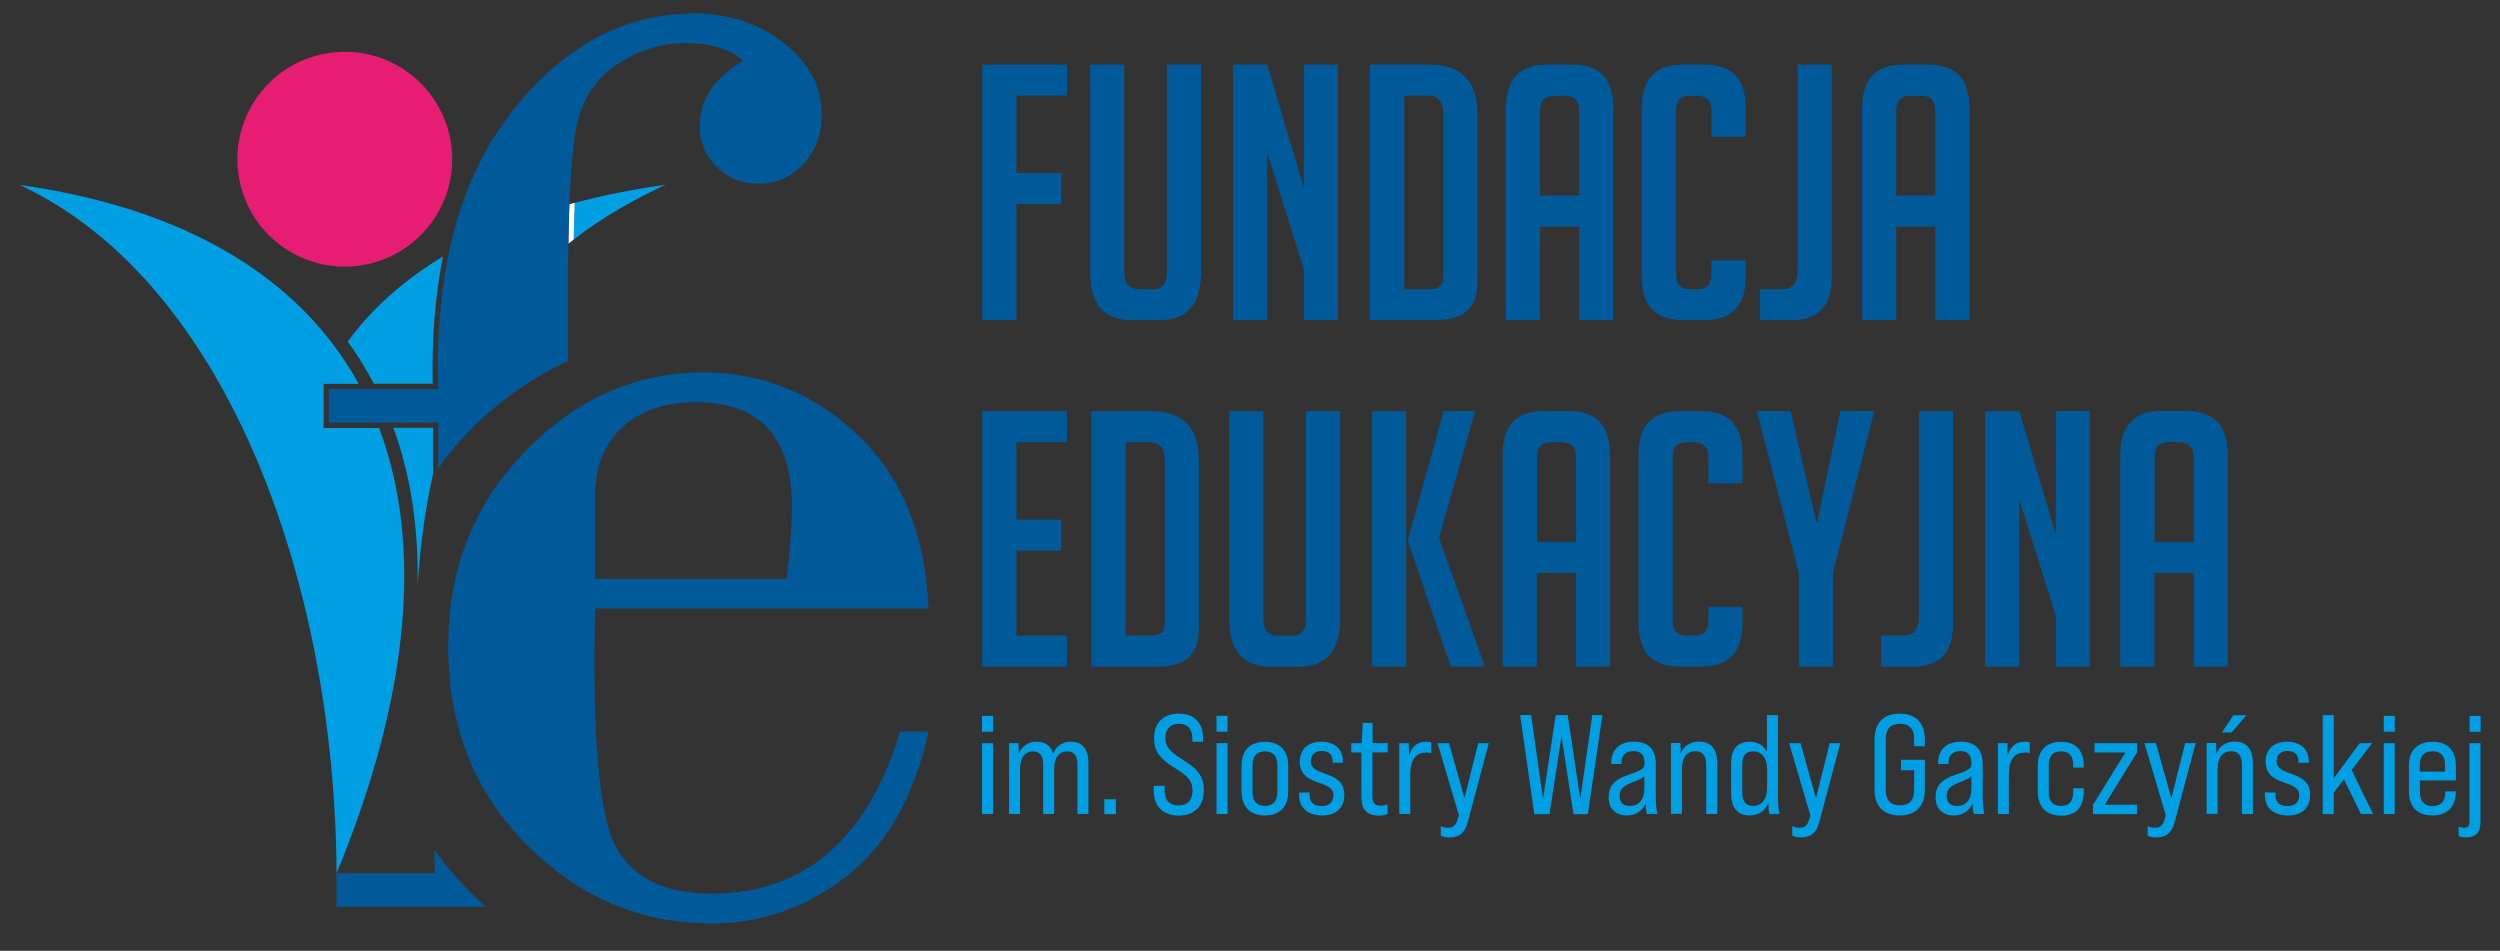 <?xml version="1.0" encoding="UTF-8"?>
<!-- Generator: Adobe Illustrator 27.10.0, SVG Export Plug-In . SVG Version: 6.00 Build 0)  -->
<svg xmlns="http://www.w3.org/2000/svg" xmlns:xlink="http://www.w3.org/1999/xlink" version="1.1" id="Warstwa_1" x="0px" y="0px" viewBox="0 0 172.91 65.76" style="enable-background:new 0 0 172.91 65.76;" xml:space="preserve">
<rect x="0" y="0" width="172.91" height="65.76" fill="#333333" stroke="none"/>
<style type="text/css">
	.st0{fill:#005A9A;}
	.st1{fill:#009FE3;}
	.st2{fill:#E71D73;}
	.st3{fill:#FFFFFF;}
</style>
<g>
	<g>
		<path class="st0" d="M73.4,11.98v2.14h-3.1v8.02h-2.36V4.47h5.86v2.14H70.3v5.36H73.4z"/>
		<path class="st0" d="M83.07,4.47v14.32c0,2.23-0.95,3.35-2.85,3.35h-1.99c-1.89,0-2.83-1.12-2.83-3.37V4.47h2.36v14.37    c0,0.77,0.34,1.16,1.03,1.16h0.96c0.64,0,0.96-0.39,0.96-1.16V4.47H83.07z"/>
		<path class="st0" d="M90.18,13.01V4.47h2.36v17.67h-2.36v-3.52l-2.53-8.05v11.57h-2.36V4.47h2.36L90.18,13.01z"/>
		<path class="st0" d="M94.75,22.14V4.47h4.11c2.21,0,3.32,1.13,3.32,3.4v11.71c0,1.71-0.94,2.56-2.83,2.56H94.75z M97.12,20h1.77    c0.62,0,0.94-0.26,0.94-0.79V7.89c0-0.85-0.35-1.28-1.06-1.28h-1.65V20z"/>
		<path class="st0" d="M106.52,22.14h-2.36V7.5c0-2.02,0.94-3.03,2.83-3.03h1.77c1.89,0,2.83,1.01,2.83,3.03v14.64h-2.36v-6.47    h-2.71V22.14z M109.22,13.53V7.65c0-0.69-0.34-1.03-1.03-1.03h-0.64c-0.69,0-1.03,0.34-1.03,1.03v5.88H109.22z"/>
		<path class="st0" d="M120.74,18.01v1.13c0,2-0.94,3-2.83,3h-1.53c-1.89,0-2.83-1-2.83-3V7.47c0-2,0.94-3,2.83-3h1.53    c1.89,0,2.83,1,2.83,3v1.99h-2.36V7.65c0-0.69-0.35-1.03-1.06-1.03h-0.47c-0.62,0-0.93,0.34-0.93,1.03v11.32    c0,0.69,0.31,1.03,0.93,1.03h0.59c0.62,0,0.93-0.34,0.93-1.03v-0.96H120.74z"/>
		<path class="st0" d="M121.72,20h1.55c0.7,0,1.06-0.43,1.06-1.28V4.47h2.36v14.69c0,1.98-0.91,2.98-2.73,2.98h-2.24V20z"/>
		<path class="st0" d="M131.15,22.14h-2.36V7.5c0-2.02,0.94-3.03,2.83-3.03h1.77c1.89,0,2.83,1.01,2.83,3.03v14.64h-2.36v-6.47    h-2.71V22.14z M133.85,13.53V7.65c0-0.69-0.34-1.03-1.03-1.03h-0.64c-0.69,0-1.03,0.34-1.03,1.03v5.88H133.85z"/>
		<path class="st0" d="M67.93,46.1V28.44h5.86v2.14H70.3v5.36h3.1v2.14h-3.1v5.88h3.49v2.14H67.93z"/>
		<path class="st0" d="M75.49,46.1V28.44h4.11c2.21,0,3.32,1.13,3.32,3.4v11.71c0,1.71-0.94,2.56-2.83,2.56H75.49z M77.85,43.96    h1.77c0.62,0,0.94-0.26,0.94-0.79V31.86c0-0.85-0.35-1.28-1.06-1.28h-1.65V43.96z"/>
		<path class="st0" d="M92.69,28.44v14.32c0,2.23-0.95,3.35-2.85,3.35h-1.99c-1.89,0-2.83-1.12-2.83-3.37v-14.3h2.36v14.37    c0,0.77,0.34,1.16,1.03,1.16h0.96c0.64,0,0.96-0.39,0.96-1.16V28.44H92.69z"/>
		<path class="st0" d="M97.26,46.1H94.9V28.44h2.36V46.1z M102.7,46.1h-2.36l-2.95-8.64v-0.15l2.46-8.88h2.17l-2.49,8.78L102.7,46.1    z"/>
		<path class="st0" d="M106.29,46.1h-2.36V31.46c0-2.02,0.94-3.03,2.83-3.03h1.77c1.89,0,2.83,1.01,2.83,3.03V46.1H109v-6.47h-2.71    V46.1z M109,37.49v-5.88c0-0.69-0.34-1.03-1.03-1.03h-0.64c-0.69,0-1.03,0.34-1.03,1.03v5.88H109z"/>
		<path class="st0" d="M120.52,41.97v1.13c0,2-0.94,3-2.83,3h-1.53c-1.89,0-2.83-1-2.83-3V31.44c0-2,0.94-3,2.83-3h1.53    c1.89,0,2.83,1,2.83,3v1.99h-2.36v-1.82c0-0.69-0.35-1.03-1.06-1.03h-0.47c-0.62,0-0.94,0.34-0.94,1.03v11.32    c0,0.69,0.31,1.03,0.94,1.03h0.59c0.62,0,0.94-0.34,0.94-1.03v-0.96H120.52z"/>
		<path class="st0" d="M126.77,46.1h-2.36v-6.5l-2.9-11.17h2.34l1.77,7.68h0.07l1.6-7.68h2.34l-2.85,11.17V46.1z"/>
		<path class="st0" d="M130.11,43.96h1.55c0.7,0,1.06-0.43,1.06-1.28V28.44h2.36v14.69c0,1.98-0.91,2.98-2.73,2.98h-2.24V43.96z"/>
		<path class="st0" d="M142.19,36.97v-8.54h2.36V46.1h-2.36v-3.52l-2.53-8.05V46.1h-2.36V28.44h2.36L142.19,36.97z"/>
		<path class="st0" d="M149.01,46.1h-2.36V31.46c0-2.02,0.94-3.03,2.83-3.03h1.77c1.89,0,2.83,1.01,2.83,3.03V46.1h-2.36v-6.47    h-2.71V46.1z M151.72,37.49v-5.88c0-0.69-0.34-1.03-1.03-1.03h-0.64c-0.69,0-1.03,0.34-1.03,1.03v5.88H151.72z"/>
	</g>
	<g>
		<path class="st0" d="M32.49,61.67c-0.89-0.89-1.7-1.85-2.43-2.87v1.6h-6.79v2.32h10.34C33.24,62.39,32.86,62.04,32.49,61.67z"/>
		<path class="st0" d="M64.22,42.08H41.16c-0.21,8.99,0.29,14.53,1.5,16.61c1.21,2.08,3.39,3.12,6.52,3.12    c6.44,0,10.8-3.74,13.08-11.21h1.96c-1,4.53-2.9,7.87-5.7,10.03c-2.8,2.16-5.91,3.24-9.34,3.24c-4.89,0-9.15-1.82-12.76-5.45    C32.81,54.79,31,50.22,31,44.72c0-5.35,1.77-9.84,5.31-13.49c3.54-3.65,7.65-5.47,12.33-5.47c4.07,0,7.63,1.44,10.69,4.33    C62.38,32.98,64.01,36.98,64.22,42.08z M41.16,40.03h13.26c0.24-2.16,0.36-3.8,0.36-4.92c0-4.86-2.2-7.29-6.61-7.29    c-2.19,0-3.9,0.59-5.15,1.75c-1.25,1.17-1.87,2.76-1.87,4.76V40.03z"/>
	</g>
	<path class="st1" d="M22.38,29.59v-0.36v-2.32v-0.36h0.36h2.07c-4.05-7.35-11.98-12.15-23.45-13.76   c14.39,6.69,21.81,27.58,21.92,47.61c5.09-12.32,5.96-22.79,2.94-30.8h-3.48H22.38z"/>
	<path class="st1" d="M46.03,12.78c-2.24,0.31-4.33,0.73-6.28,1.25c-0.03,0.78-0.06,1.63-0.07,2.54   C41.77,14.94,43.96,13.75,46.03,12.78z"/>
	<path class="st1" d="M30.64,17.74c-2.69,1.62-4.89,3.57-6.59,5.88c0.14,0.2,0.28,0.4,0.42,0.6c0.51,0.76,0.97,1.53,1.39,2.32h4.07   C29.86,23.35,30.1,20.41,30.64,17.74z"/>
	<path class="st1" d="M29.95,29.59h-2.74c1.27,3.49,1.75,7.21,1.67,10.98c0.18-2.89,0.55-5.47,1.07-7.79V32.4V29.59z"/>
	
		<ellipse transform="matrix(0.973 -0.23 0.23 0.973 -1.893 5.774)" class="st2" cx="23.85" cy="11.02" rx="7.43" ry="7.43"/>
	<path class="st3" d="M39.31,16.86c0.12-0.1,0.24-0.2,0.37-0.29c0.02-0.91,0.04-1.75,0.07-2.54c-0.12,0.03-0.25,0.06-0.37,0.1   C39.35,14.97,39.32,15.88,39.31,16.86z"/>
	<path class="st0" d="M56.47,5.88c-0.08-0.22-0.18-0.43-0.29-0.63c-0.22-0.41-0.49-0.81-0.82-1.19c-0.33-0.38-0.71-0.74-1.15-1.08   c-1.75-1.37-3.81-2.05-6.18-2.05c-4.92,0-9.17,2.32-12.74,6.95c-1.34,1.74-2.41,3.72-3.21,5.93c-0.27,0.74-0.51,1.51-0.71,2.3   c-0.31,1.19-0.56,2.44-0.73,3.75c-0.24,1.75-0.35,3.6-0.35,5.56c0,0.49,0.01,0.99,0.02,1.49h-7.57v2.32h7.57v3.17   c0.72-1.02,1.53-1.98,2.43-2.87c1.91-1.91,4.13-3.44,6.55-4.56v-5.72c0-4.62,0.17-7.97,0.5-10.05c0.33-2.08,1.26-3.64,2.78-4.67   c1.52-1.03,3.13-1.55,4.83-1.55c1.76,0,3.1,0.41,4.01,1.23c-2.01,1.18-3.01,2.67-3.01,4.47c0,0.29,0.02,0.57,0.07,0.83   c0.1,0.53,0.3,1.01,0.59,1.44c0.15,0.21,0.32,0.42,0.52,0.61c0.79,0.76,1.73,1.14,2.83,1.14c0.16,0,0.32-0.01,0.47-0.02   c0.76-0.07,1.44-0.32,2.03-0.75c0.24-0.17,0.46-0.37,0.67-0.6c0.42-0.46,0.73-0.96,0.94-1.53c0.21-0.56,0.31-1.18,0.31-1.85   C56.83,7.22,56.71,6.53,56.47,5.88z"/>
	<g>
		<path class="st1" d="M67.92,49.51h0.76v1.1h-0.76V49.51z M67.92,51.4h0.76v4.9h-0.76V51.4z"/>
		<path class="st1" d="M75.28,52.79v3.51h-0.76v-3.42c0-0.58-0.2-0.91-0.71-0.91c-0.56,0-0.9,0.43-0.9,1.22v3.11h-0.76v-3.42    c0-0.59-0.22-0.91-0.7-0.91c-0.56,0-0.9,0.43-0.9,1.22v3.11h-0.76v-4.9h0.66l0.01,0.74c0.22-0.54,0.65-0.84,1.23-0.84    c0.6,0,0.99,0.27,1.15,0.83c0.21-0.53,0.64-0.83,1.22-0.83C74.84,51.3,75.28,51.79,75.28,52.79z"/>
		<path class="st1" d="M76.38,55.28h0.8v1.03h-0.8V55.28z"/>
		<path class="st1" d="M79.8,54.69v-0.34h0.75v0.36c0,0.63,0.35,1,0.96,1c0.6,0,0.97-0.36,0.97-1.01c0-0.67-0.28-1-1.22-1.58    c-1.12-0.68-1.44-1.23-1.44-2.07c0-1.03,0.62-1.69,1.71-1.69c1.1,0,1.68,0.66,1.68,1.71v0.23h-0.74v-0.24c0-0.63-0.33-1-0.94-1    c-0.58,0-0.93,0.37-0.93,0.97c0,0.61,0.29,0.94,1.25,1.54c1.1,0.68,1.41,1.22,1.41,2.11c0,1.06-0.63,1.73-1.75,1.73    C80.41,56.4,79.8,55.74,79.8,54.69z"/>
		<path class="st1" d="M84.14,49.51h0.76v1.1h-0.76V49.51z M84.14,51.4h0.76v4.9h-0.76V51.4z"/>
		<path class="st1" d="M85.87,54.71v-1.72c0-1.09,0.58-1.68,1.62-1.68c1.04,0,1.61,0.6,1.61,1.68v1.72c0,1.09-0.58,1.69-1.61,1.69    C86.45,56.4,85.87,55.79,85.87,54.71z M88.35,54.78v-1.86c0-0.6-0.28-0.95-0.86-0.95c-0.59,0-0.86,0.35-0.86,0.95v1.86    c0,0.6,0.27,0.96,0.86,0.96C88.07,55.74,88.35,55.37,88.35,54.78z"/>
		<path class="st1" d="M89.85,54.98v-0.17h0.73v0.18c0,0.51,0.3,0.76,0.82,0.76c0.5,0,0.82-0.23,0.82-0.76c0-0.5-0.45-0.67-1-0.85    c-0.66-0.23-1.32-0.52-1.32-1.47c0-0.85,0.56-1.37,1.5-1.37c0.89,0,1.48,0.51,1.48,1.36v0.1h-0.71v-0.11    c0-0.48-0.28-0.71-0.76-0.71c-0.43,0-0.75,0.23-0.75,0.71c0,0.51,0.44,0.67,1.01,0.87c0.64,0.23,1.31,0.51,1.31,1.45    c0,0.89-0.55,1.43-1.53,1.43C90.44,56.4,89.85,55.87,89.85,54.98z"/>
		<path class="st1" d="M94.92,52.04v3.03c0,0.47,0.16,0.65,0.57,0.65c0.15,0,0.3-0.02,0.48-0.09v0.66c-0.2,0.1-0.37,0.12-0.6,0.12    c-0.82,0-1.21-0.41-1.21-1.25v-3.11h-0.7V51.4h0.72l0.08-1.4h0.67v1.4h1.05v0.64H94.92z"/>
		<path class="st1" d="M98.99,51.36v0.74c-0.11-0.04-0.22-0.05-0.34-0.05c-0.74,0-1.11,0.5-1.11,1.53v2.72h-0.76v-4.9h0.66    l0.02,0.86c0.19-0.65,0.58-0.96,1.17-0.96C98.77,51.3,98.88,51.31,98.99,51.36z"/>
		<path class="st1" d="M102.97,51.4l-1.45,5.45c-0.2,0.76-0.58,1.07-1.28,1.07c-0.23,0-0.43-0.04-0.59-0.12v-0.66    c0.16,0.07,0.31,0.11,0.5,0.11c0.35,0,0.53-0.14,0.65-0.52l0.1-0.35l-1.47-4.98h0.79l1.07,3.81l0.95-3.81H102.97z"/>
		<path class="st1" d="M105.14,49.46h0.76l0.82,5.8l0.88-5.8h0.83l0.87,5.8l0.83-5.8h0.7l-1.01,6.85h-0.99l-0.83-5.39l-0.83,5.39    h-1.05L105.14,49.46z"/>
		<path class="st1" d="M113.91,56.3c-0.05-0.11-0.08-0.38-0.09-0.75c-0.21,0.54-0.68,0.85-1.31,0.85c-0.77,0-1.25-0.48-1.25-1.25    c0-0.75,0.35-1.21,1.36-1.56c0.99-0.33,1.12-0.44,1.12-0.8v-0.05c0-0.52-0.26-0.79-0.77-0.79c-0.54,0-0.82,0.3-0.82,0.82v0.07    h-0.71v-0.06c0-0.93,0.58-1.48,1.56-1.48c1.05,0,1.52,0.55,1.52,1.57v2.08c0,0.63,0.04,1.08,0.12,1.35H113.91z M113.73,54.51    v-0.82c-0.13,0.14-0.38,0.25-0.9,0.45c-0.58,0.22-0.81,0.48-0.81,0.92c0,0.44,0.24,0.68,0.71,0.68    C113.34,55.75,113.73,55.33,113.73,54.51z"/>
		<path class="st1" d="M118.77,52.81v3.49h-0.76v-3.38c0-0.65-0.23-0.96-0.74-0.96c-0.59,0-0.94,0.42-0.94,1.22v3.11h-0.76v-4.9    h0.66l0.01,0.74c0.21-0.54,0.67-0.84,1.28-0.84C118.33,51.3,118.77,51.8,118.77,52.81z"/>
		<path class="st1" d="M122.39,56.3c-0.05-0.12-0.08-0.39-0.09-0.76c-0.22,0.55-0.68,0.86-1.29,0.86c-0.83,0-1.28-0.51-1.28-1.53    v-2.06c0-1.01,0.45-1.51,1.28-1.51c0.54,0,0.96,0.24,1.2,0.68v-2.52h0.76v5.5c0,0.63,0.03,1.08,0.11,1.35H122.39z M122.22,54.51    v-1.32c0-0.79-0.38-1.22-0.97-1.22c-0.54,0-0.75,0.32-0.75,0.94v1.88c0,0.62,0.21,0.95,0.75,0.95    C121.83,55.74,122.22,55.3,122.22,54.51z"/>
		<path class="st1" d="M127.28,51.4l-1.45,5.45c-0.2,0.76-0.58,1.07-1.28,1.07c-0.23,0-0.43-0.04-0.59-0.12v-0.66    c0.16,0.07,0.31,0.11,0.5,0.11c0.35,0,0.53-0.14,0.65-0.52l0.1-0.35l-1.47-4.98h0.79l1.07,3.81l0.95-3.81H127.28z"/>
		<path class="st1" d="M129.65,54.61v-3.45c0-1.15,0.62-1.8,1.73-1.8c1.13,0,1.75,0.65,1.75,1.8v0.45h-0.74v-0.5    c0-0.71-0.35-1.05-0.99-1.05c-0.62,0-0.97,0.33-0.97,1.05v3.54c0,0.71,0.35,1.05,0.97,1.05c0.64,0,0.99-0.33,0.99-1.05v-1.38    h-0.91v-0.72h1.65v2.06c0,1.14-0.62,1.79-1.74,1.79C130.27,56.4,129.65,55.76,129.65,54.61z"/>
		<path class="st1" d="M136.52,56.3c-0.05-0.11-0.08-0.38-0.09-0.75c-0.21,0.54-0.68,0.85-1.31,0.85c-0.77,0-1.25-0.48-1.25-1.25    c0-0.75,0.35-1.21,1.36-1.56c0.99-0.33,1.12-0.44,1.12-0.8v-0.05c0-0.52-0.26-0.79-0.77-0.79c-0.54,0-0.82,0.3-0.82,0.82v0.07    h-0.71v-0.06c0-0.93,0.58-1.48,1.56-1.48c1.05,0,1.52,0.55,1.52,1.57v2.08c0,0.63,0.04,1.08,0.12,1.35H136.52z M136.35,54.51    v-0.82c-0.13,0.14-0.38,0.25-0.9,0.45c-0.58,0.22-0.81,0.48-0.81,0.92c0,0.44,0.24,0.68,0.71,0.68    C135.96,55.75,136.35,55.33,136.35,54.51z"/>
		<path class="st1" d="M140.39,51.36v0.74c-0.11-0.04-0.22-0.05-0.34-0.05c-0.74,0-1.11,0.5-1.11,1.53v2.72h-0.76v-4.9h0.66    l0.02,0.86c0.19-0.65,0.58-0.96,1.17-0.96C140.16,51.3,140.28,51.31,140.39,51.36z"/>
		<path class="st1" d="M140.94,54.73v-1.75c0-1.08,0.58-1.67,1.61-1.67c1.06,0,1.56,0.62,1.57,1.65v0.13h-0.73v-0.18    c0-0.62-0.26-0.94-0.84-0.94c-0.57,0-0.85,0.33-0.85,0.94v1.89c0,0.6,0.27,0.94,0.85,0.94s0.84-0.34,0.84-0.94v-0.28h0.73v0.22    c0,1.05-0.51,1.68-1.57,1.68C141.51,56.41,140.94,55.79,140.94,54.73z"/>
		<path class="st1" d="M144.76,55.67l2.24-3.62h-2.13V51.4h2.94v0.63l-2.24,3.63h2.24v0.65h-3.05V55.67z"/>
		<path class="st1" d="M151.86,51.4l-1.45,5.45c-0.2,0.76-0.58,1.07-1.28,1.07c-0.23,0-0.43-0.04-0.59-0.12v-0.66    c0.16,0.07,0.31,0.11,0.5,0.11c0.35,0,0.53-0.14,0.65-0.52l0.1-0.35l-1.47-4.98h0.79l1.07,3.81l0.95-3.81H151.86z"/>
		<path class="st1" d="M155.82,52.81v3.49h-0.76v-3.38c0-0.65-0.23-0.96-0.74-0.96c-0.59,0-0.94,0.42-0.94,1.22v3.11h-0.76v-4.9    h0.66l0.01,0.74c0.21-0.54,0.67-0.84,1.28-0.84C155.38,51.3,155.82,51.8,155.82,52.81z M154.34,50.66h-0.66l0.79-1.19h0.9    L154.34,50.66z"/>
		<path class="st1" d="M156.65,54.98v-0.17h0.73v0.18c0,0.51,0.3,0.76,0.82,0.76c0.5,0,0.82-0.23,0.82-0.76c0-0.5-0.45-0.67-1-0.85    c-0.66-0.23-1.32-0.52-1.32-1.47c0-0.85,0.56-1.37,1.5-1.37c0.89,0,1.48,0.51,1.48,1.36v0.1h-0.71v-0.11    c0-0.48-0.28-0.71-0.76-0.71c-0.43,0-0.75,0.23-0.75,0.71c0,0.51,0.44,0.67,1.01,0.87c0.64,0.23,1.31,0.51,1.31,1.45    c0,0.89-0.55,1.43-1.53,1.43C157.23,56.4,156.65,55.87,156.65,54.98z"/>
		<path class="st1" d="M162.12,53.9l-0.71,0.92v1.49h-0.76v-6.85h0.76v4.37l1.8-2.43h0.85l-1.41,1.86l1.48,3.04h-0.84L162.12,53.9z"/>
		<path class="st1" d="M164.87,49.51h0.76v1.1h-0.76V49.51z M164.87,51.4h0.76v4.9h-0.76V51.4z"/>
		<path class="st1" d="M169.86,52.99v0.99h-2.49v0.8c0,0.64,0.3,0.97,0.87,0.97c0.59,0,0.89-0.34,0.89-0.95v-0.07h0.73v0.04    c-0.02,1.04-0.6,1.63-1.63,1.63c-1.06,0-1.62-0.61-1.62-1.69v-1.72c0-1.09,0.57-1.68,1.62-1.68    C169.29,51.3,169.86,51.9,169.86,52.99z M169.11,53.37v-0.46c0-0.64-0.3-0.95-0.88-0.95c-0.57,0-0.87,0.32-0.87,0.95v0.46H169.11z    "/>
		<path class="st1" d="M170.05,57.81v-0.65c0.12,0.06,0.24,0.09,0.39,0.09c0.25,0,0.36-0.12,0.36-0.45v-5.4h0.76v5.45    c0,0.72-0.32,1.07-1,1.07C170.38,57.92,170.2,57.89,170.05,57.81z M170.81,49.51h0.76v1.1h-0.76V49.51z"/>
	</g>
</g>
</svg>